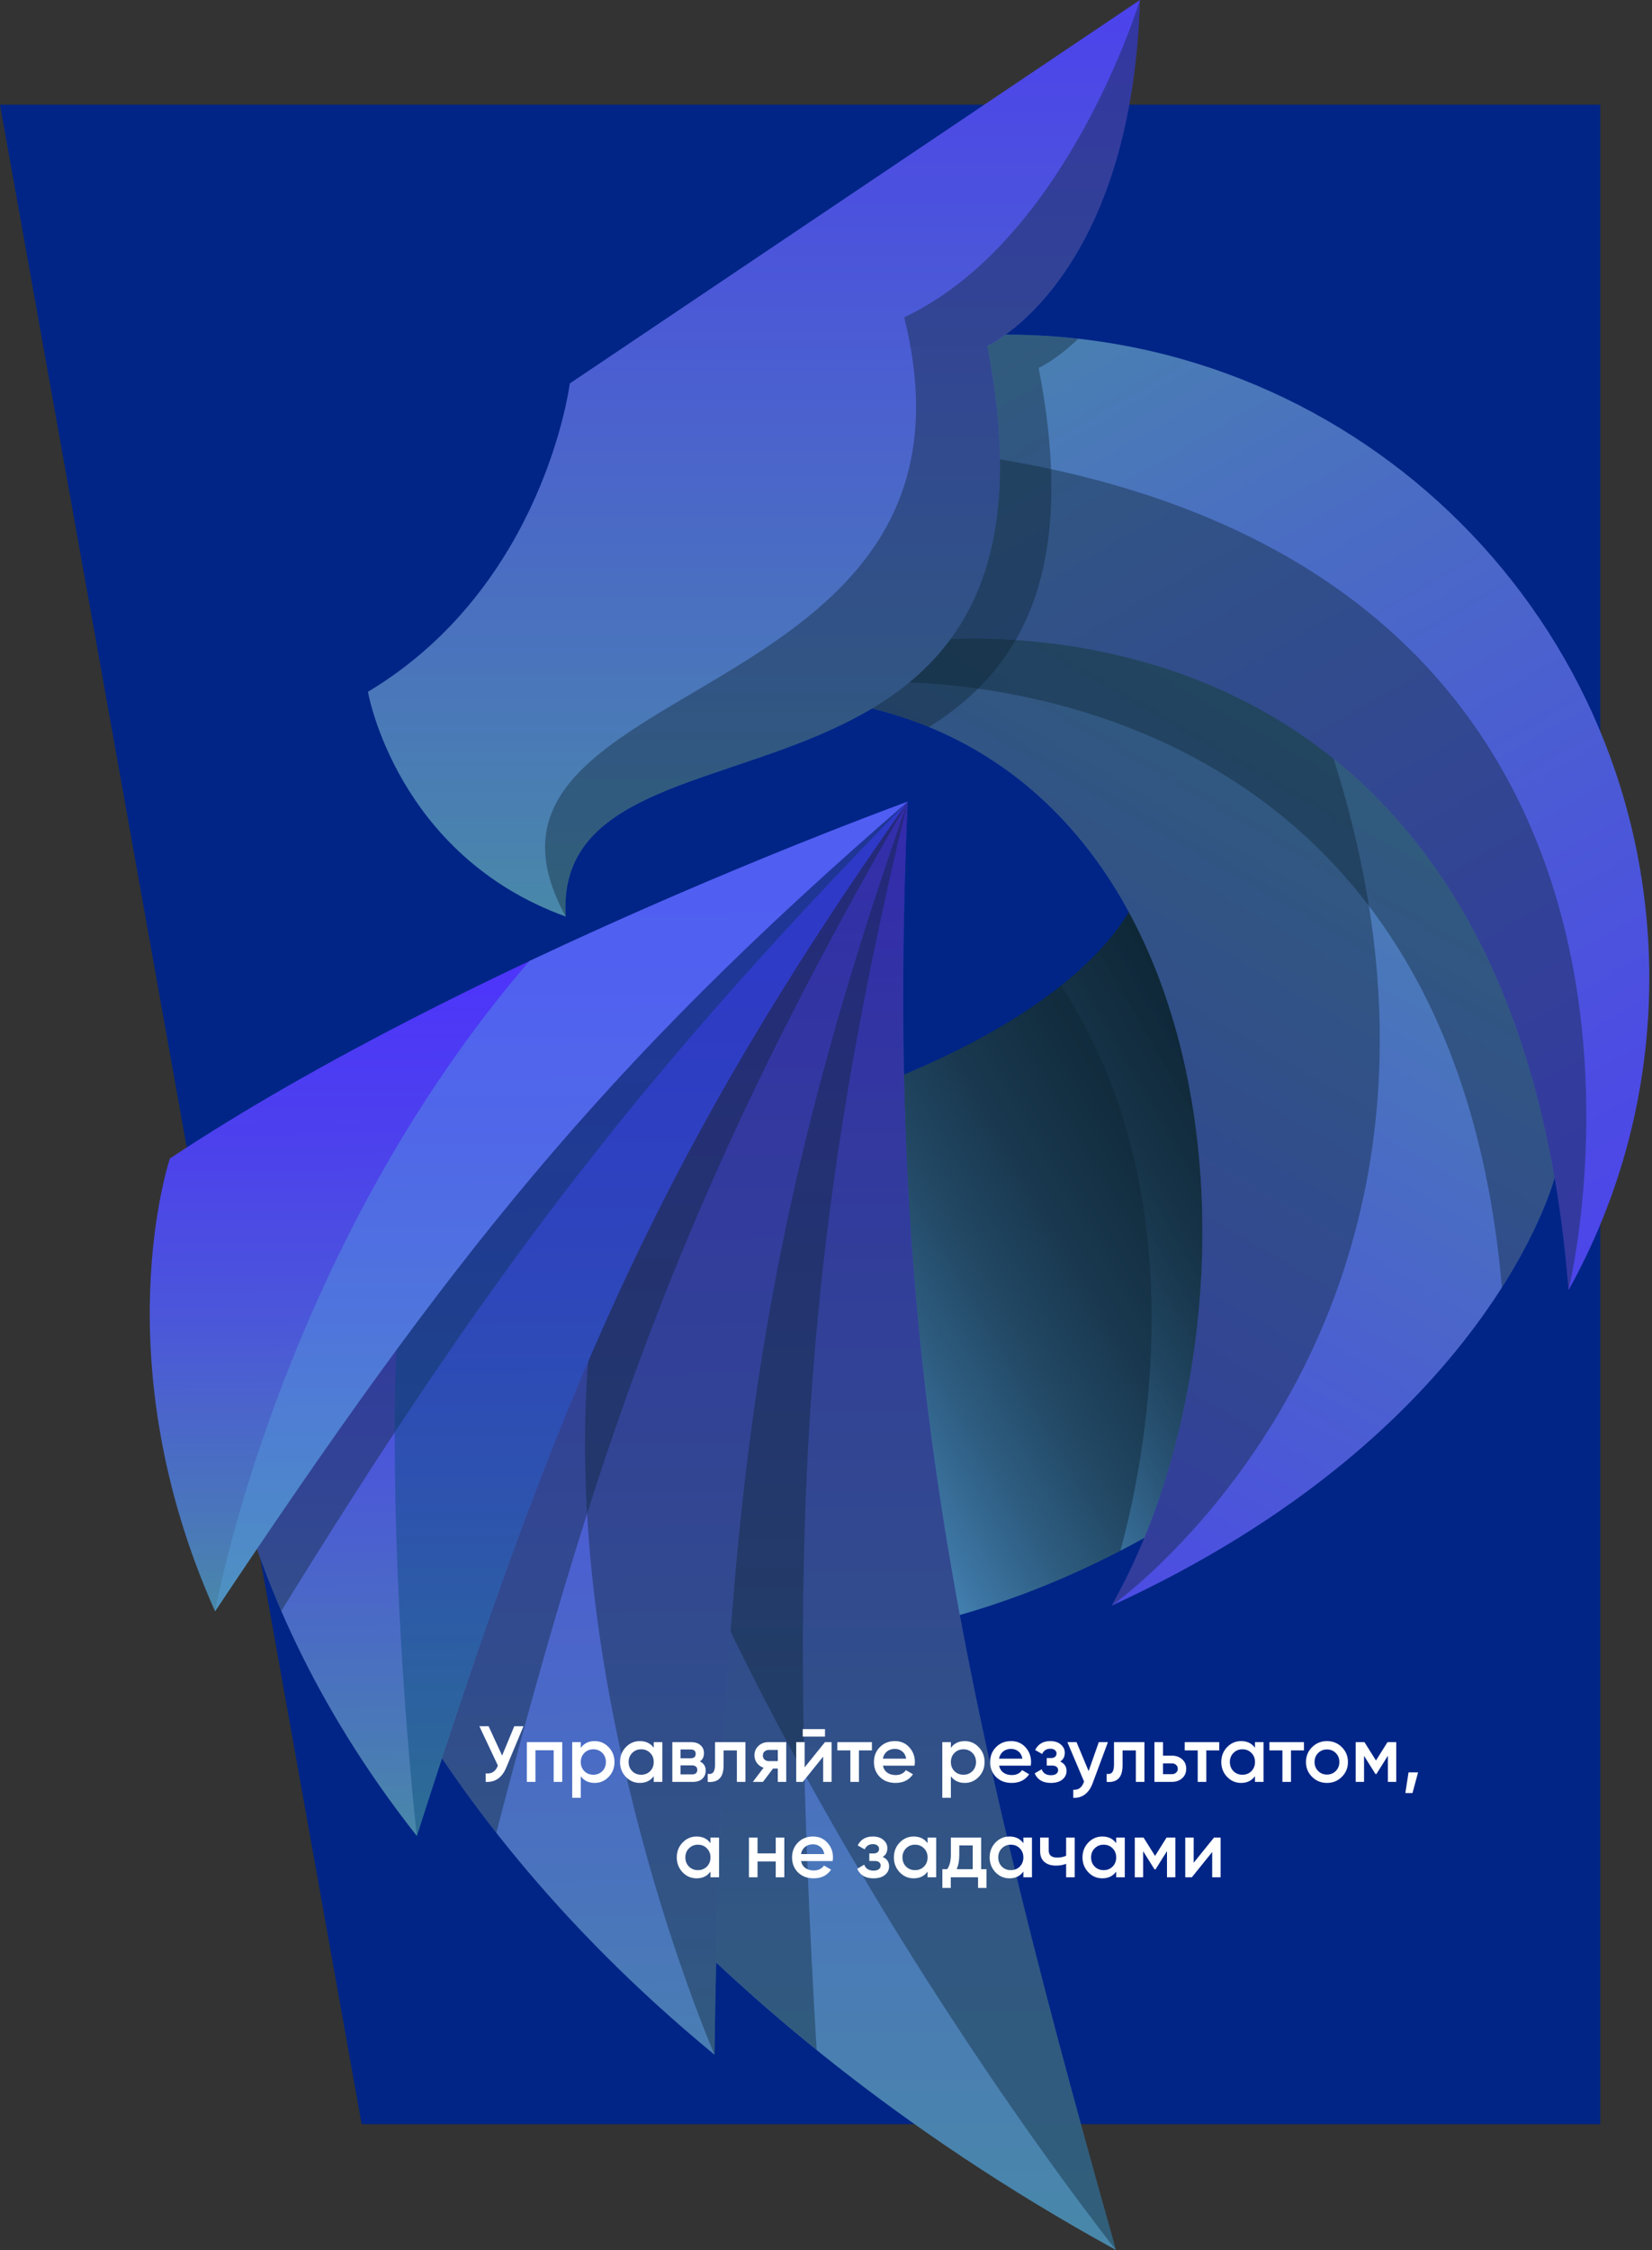 <?xml version="1.0" encoding="UTF-8"?> <svg xmlns="http://www.w3.org/2000/svg" width="448" height="610" viewBox="0 0 448 610" fill="none"><rect x="0" y="0" width="448" height="610" fill="#333333" stroke="none"/> <path d="M0 28.381H433.969V575.872H98.074L0 28.381Z" fill="#002586"></path> <path fill-rule="evenodd" clip-rule="evenodd" d="M311.112 233.861C311.112 233.861 310.836 264.626 241.901 292.682L235.86 443.018C235.86 443.018 304.244 436.613 366.402 374.44L359.029 253.629L311.112 233.861Z" fill="url(#paint0_linear_1900_4)"></path> <path opacity="0.4" fill-rule="evenodd" clip-rule="evenodd" d="M311.112 233.861C311.112 233.861 310.974 248.716 287.728 267.221C325.698 324.894 309.917 398.272 303.83 420.427C323.447 410.256 345.269 395.586 366.402 374.463L359.029 253.652L311.112 233.861Z" fill="url(#paint1_linear_1900_4)"></path> <path fill-rule="evenodd" clip-rule="evenodd" d="M218.863 189.068C240.271 136.79 340.837 148.89 371.963 174.719C397.851 196.208 437.613 253.353 421.602 319.246C421.602 319.269 404.03 388.215 301.465 435.304C346.924 354.878 334.934 200.502 218.863 189.068Z" fill="url(#paint2_linear_1900_4)"></path> <path opacity="0.4" fill-rule="evenodd" clip-rule="evenodd" d="M218.868 189.068C235.637 148.132 300.966 146.662 343.439 160.369C431.83 343.514 301.471 435.304 301.471 435.304C346.93 354.878 334.939 200.501 218.868 189.068Z" fill="#0D2433"></path> <path opacity="0.4" fill-rule="evenodd" clip-rule="evenodd" d="M223.18 180.896C251.32 138.169 342.583 150.314 371.962 174.697C397.851 196.186 437.613 253.331 421.602 319.224C421.602 319.224 418.501 331.415 407.292 349.025C391.924 171.735 232.369 185.097 232.369 185.097L223.18 180.896Z" fill="#0D2433"></path> <path fill-rule="evenodd" clip-rule="evenodd" d="M272.752 90.735C259.108 90.735 245.831 92.296 233.082 95.258L211.949 160.186L247.76 174.076C247.76 174.076 409.681 149.533 425.37 349.759C439.313 324.711 447.261 295.874 447.261 265.155C447.261 168.842 369.138 90.735 272.752 90.735Z" fill="url(#paint3_linear_1900_4)"></path> <path opacity="0.4" fill-rule="evenodd" clip-rule="evenodd" d="M226.508 115.461L211.944 160.186L247.756 174.076C247.756 174.076 409.677 149.533 425.366 349.759C425.366 349.759 472.662 158.441 271.14 124.507C256.071 121.959 241.163 118.882 226.508 115.461Z" fill="#0D2433"></path> <path fill-rule="evenodd" clip-rule="evenodd" d="M154.519 103.959C154.519 103.959 147.651 158.854 99.78 187.553C99.78 187.553 107.406 231.795 153.417 248.486C149.374 185.67 295.261 234.665 267.719 93.811C267.719 93.811 306.793 76.155 309.136 0L154.519 103.959Z" fill="url(#paint4_linear_1900_4)"></path> <path opacity="0.4" fill-rule="evenodd" clip-rule="evenodd" d="M153.417 248.486C149.374 185.67 295.261 234.665 267.719 93.811C267.719 93.811 306.793 76.155 309.136 0C309.136 0 289.45 65.135 245.208 86.028C272.428 195.015 116.847 181.79 153.417 248.486Z" fill="#0D2433"></path> <path fill-rule="evenodd" clip-rule="evenodd" d="M246.15 217.331C246.15 217.331 163.11 347.141 137.038 465.128C137.038 465.128 183.095 544.36 302.635 610C257.796 451.444 239.879 360.986 246.15 217.331Z" fill="url(#paint5_linear_1900_4)"></path> <path opacity="0.4" fill-rule="evenodd" clip-rule="evenodd" d="M246.155 217.331C246.155 217.331 163.115 347.141 137.044 465.128C137.044 465.128 161.622 507.396 221.461 555.771C213.582 422.493 216.545 339.496 246.155 217.331Z" fill="#0D2433"></path> <path opacity="0.4" fill-rule="evenodd" clip-rule="evenodd" d="M246.15 217.331C246.15 217.331 201.77 286.713 167.727 370.123C211.946 496.536 302.635 610 302.635 610C257.796 451.444 239.879 360.986 246.15 217.331Z" fill="#0D2433"></path> <path fill-rule="evenodd" clip-rule="evenodd" d="M246.155 217.331C246.155 217.331 140.65 316.078 87.564 412.437C87.564 412.437 107.044 485.608 193.758 557.056C195.803 416.937 203.613 338.027 246.155 217.331Z" fill="url(#paint6_linear_1900_4)"></path> <path opacity="0.4" fill-rule="evenodd" clip-rule="evenodd" d="M246.155 217.331C246.155 217.331 140.65 316.078 87.564 412.437C87.564 412.437 97.465 449.631 134.586 496.881C163.322 386.493 187.717 318.397 246.155 217.331Z" fill="#0D2433"></path> <path opacity="0.4" fill-rule="evenodd" clip-rule="evenodd" d="M246.155 217.331C246.155 217.331 200.787 259.805 154.57 316.192C158.728 335.662 160.726 353.731 159.509 369.044C152.204 461.615 193.758 557.034 193.758 557.034C195.803 416.937 203.613 338.027 246.155 217.331Z" fill="#0D2433"></path> <path fill-rule="evenodd" clip-rule="evenodd" d="M246.155 217.331C246.155 217.331 129.165 286.828 58.277 361.261C58.277 361.261 56.279 425.753 113.039 497.753C150.964 379.491 178.115 313.782 246.155 217.331Z" fill="url(#paint7_linear_1900_4)"></path> <path opacity="0.4" fill-rule="evenodd" clip-rule="evenodd" d="M246.155 217.331C246.155 217.331 129.164 286.828 58.276 361.261C58.276 361.261 57.289 392.968 76.285 436.751C130.037 349.644 170.42 294.611 246.155 217.331Z" fill="#0D2433"></path> <path opacity="0.4" fill-rule="evenodd" clip-rule="evenodd" d="M246.155 217.331C246.155 217.331 176.944 258.45 112.74 311.302C99.785 381.855 113.039 497.753 113.039 497.753C150.964 379.491 178.115 313.782 246.155 217.331Z" fill="#004777"></path> <path fill-rule="evenodd" clip-rule="evenodd" d="M246.155 217.331C246.155 217.331 126.776 260.54 46.079 314.08C46.079 314.08 27.703 368.378 58.323 436.843C121.745 341.838 162.242 289.858 246.155 217.331Z" fill="url(#paint8_linear_1900_4)"></path> <path opacity="0.4" fill-rule="evenodd" clip-rule="evenodd" d="M246.155 217.331C246.155 217.331 198.789 234.481 143.567 260.54C75.735 339.289 58.323 436.843 58.323 436.843C121.745 341.838 162.242 289.858 246.155 217.331Z" fill="#57A4E2"></path> <path opacity="0.4" fill-rule="evenodd" clip-rule="evenodd" d="M267.056 155.019C271.949 139.981 272.891 120.236 267.723 93.833C267.723 93.833 269.652 92.96 272.707 90.756C272.73 90.756 272.753 90.756 272.776 90.756C279.415 90.756 285.984 91.124 292.416 91.858C286.26 97.69 281.666 99.756 281.666 99.756C285.961 121.705 286.03 139.062 283.113 152.93C281.459 160.85 278.818 167.646 275.418 173.524C269.468 183.833 261.222 191.317 251.896 197.103C247.026 195.105 241.904 193.406 236.482 192.075C244.568 187.253 251.919 181.215 257.753 173.271C261.589 168.083 264.759 162.044 267.056 155.019Z" fill="#0D2433"></path> <path d="M139.463 468H141.963L137.286 479.208C136.136 481.953 134.275 483.246 131.703 483.088V480.782C132.551 480.868 133.233 480.739 133.751 480.394C134.282 480.049 134.706 479.474 135.022 478.67L130 468H132.5L136.165 475.954L139.463 468Z" fill="white"></path> <path d="M152.472 472.311V483.088H150.144V474.51H145.208V483.088H142.88V472.311H152.472Z" fill="white"></path> <path d="M161.273 472.031C162.754 472.031 164.018 472.584 165.067 473.69C166.116 474.783 166.641 476.119 166.641 477.7C166.641 479.295 166.116 480.638 165.067 481.73C164.018 482.822 162.754 483.369 161.273 483.369C159.635 483.369 158.378 482.765 157.501 481.558V487.399H155.173V472.311H157.501V473.863C158.378 472.641 159.635 472.031 161.273 472.031ZM158.471 480.178C159.118 480.825 159.93 481.148 160.907 481.148C161.884 481.148 162.696 480.825 163.343 480.178C163.989 479.517 164.313 478.691 164.313 477.7C164.313 476.708 163.989 475.889 163.343 475.242C162.696 474.581 161.884 474.251 160.907 474.251C159.93 474.251 159.118 474.581 158.471 475.242C157.825 475.889 157.501 476.708 157.501 477.7C157.501 478.691 157.825 479.517 158.471 480.178Z" fill="white"></path> <path d="M177.286 472.311H179.614V483.088H177.286V481.536C176.41 482.758 175.152 483.369 173.514 483.369C172.034 483.369 170.769 482.822 169.72 481.73C168.671 480.624 168.147 479.28 168.147 477.7C168.147 476.105 168.671 474.761 169.72 473.669C170.769 472.577 172.034 472.031 173.514 472.031C175.152 472.031 176.41 472.634 177.286 473.841V472.311ZM171.445 480.178C172.091 480.825 172.903 481.148 173.88 481.148C174.858 481.148 175.669 480.825 176.316 480.178C176.963 479.517 177.286 478.691 177.286 477.7C177.286 476.708 176.963 475.889 176.316 475.242C175.669 474.581 174.858 474.251 173.88 474.251C172.903 474.251 172.091 474.581 171.445 475.242C170.798 475.889 170.475 476.708 170.475 477.7C170.475 478.691 170.798 479.517 171.445 480.178Z" fill="white"></path> <path d="M189.785 477.549C190.849 478.037 191.38 478.864 191.38 480.028C191.38 480.933 191.071 481.673 190.454 482.248C189.85 482.808 188.981 483.088 187.845 483.088H182.327V472.311H187.414C188.521 472.311 189.376 472.591 189.979 473.152C190.597 473.698 190.906 474.409 190.906 475.286C190.906 476.306 190.533 477.06 189.785 477.549ZM187.242 474.294H184.548V476.687H187.242C188.19 476.687 188.664 476.284 188.664 475.48C188.664 474.689 188.19 474.294 187.242 474.294ZM187.63 481.062C188.607 481.062 189.096 480.638 189.096 479.79C189.096 479.417 188.966 479.129 188.708 478.928C188.449 478.713 188.09 478.605 187.63 478.605H184.548V481.062H187.63Z" fill="white"></path> <path d="M202.159 472.311V483.088H199.831V474.553H196.231V478.562C196.231 480.272 195.858 481.486 195.11 482.205C194.363 482.923 193.3 483.218 191.92 483.088V480.911C192.581 481.026 193.077 480.89 193.408 480.502C193.738 480.114 193.903 479.431 193.903 478.454V472.311H202.159Z" fill="white"></path> <path d="M213.213 472.311V483.088H210.928V479.467H209.635L206.898 483.088H204.16L207.07 479.252C206.323 479.007 205.719 478.576 205.259 477.958C204.814 477.34 204.591 476.651 204.591 475.889C204.591 474.898 204.943 474.057 205.647 473.367C206.366 472.663 207.286 472.311 208.406 472.311H213.213ZM208.536 477.463H210.928V474.423H208.536C208.062 474.423 207.666 474.56 207.35 474.833C207.034 475.106 206.876 475.48 206.876 475.954C206.876 476.414 207.034 476.78 207.35 477.053C207.666 477.326 208.062 477.463 208.536 477.463Z" fill="white"></path> <path d="M217.69 470.802V468.776H223.725V470.802H217.69ZM223.725 472.311H225.514V483.088H223.23V476.234L217.712 483.088H215.922V472.311H218.207V479.144L223.725 472.311Z" fill="white"></path> <path d="M236.449 472.311V474.553H232.936V483.088H230.608V474.553H227.073V472.311H236.449Z" fill="white"></path> <path d="M239.436 478.691C239.608 479.51 240.003 480.143 240.621 480.588C241.239 481.019 241.994 481.235 242.884 481.235C244.12 481.235 245.047 480.789 245.665 479.898L247.583 481.019C246.52 482.585 244.947 483.369 242.863 483.369C241.11 483.369 239.694 482.837 238.617 481.773C237.539 480.696 237 479.338 237 477.7C237 476.09 237.532 474.747 238.595 473.669C239.658 472.577 241.024 472.031 242.69 472.031C244.271 472.031 245.564 472.584 246.57 473.69C247.591 474.797 248.101 476.141 248.101 477.721C248.101 477.965 248.072 478.289 248.014 478.691H239.436ZM239.414 476.794H245.751C245.593 475.918 245.227 475.257 244.652 474.811C244.092 474.366 243.43 474.143 242.669 474.143C241.807 474.143 241.088 474.38 240.513 474.854C239.939 475.329 239.572 475.975 239.414 476.794Z" fill="white"></path> <path d="M261.638 472.031C263.118 472.031 264.382 472.584 265.431 473.69C266.48 474.783 267.005 476.119 267.005 477.7C267.005 479.295 266.48 480.638 265.431 481.73C264.382 482.822 263.118 483.369 261.638 483.369C260 483.369 258.742 482.765 257.866 481.558V487.399H255.538V472.311H257.866V473.863C258.742 472.641 260 472.031 261.638 472.031ZM258.836 480.178C259.482 480.825 260.294 481.148 261.271 481.148C262.248 481.148 263.06 480.825 263.707 480.178C264.354 479.517 264.677 478.691 264.677 477.7C264.677 476.708 264.354 475.889 263.707 475.242C263.06 474.581 262.248 474.251 261.271 474.251C260.294 474.251 259.482 474.581 258.836 475.242C258.189 475.889 257.866 476.708 257.866 477.7C257.866 478.691 258.189 479.517 258.836 480.178Z" fill="white"></path> <path d="M270.947 478.691C271.119 479.51 271.514 480.143 272.132 480.588C272.75 481.019 273.505 481.235 274.396 481.235C275.631 481.235 276.558 480.789 277.176 479.898L279.095 481.019C278.031 482.585 276.458 483.369 274.374 483.369C272.621 483.369 271.206 482.837 270.128 481.773C269.05 480.696 268.511 479.338 268.511 477.7C268.511 476.09 269.043 474.747 270.106 473.669C271.17 472.577 272.535 472.031 274.202 472.031C275.782 472.031 277.076 472.584 278.081 473.69C279.102 474.797 279.612 476.141 279.612 477.721C279.612 477.965 279.583 478.289 279.526 478.691H270.947ZM270.925 476.794H277.262C277.104 475.918 276.738 475.257 276.163 474.811C275.603 474.366 274.942 474.143 274.18 474.143C273.318 474.143 272.599 474.38 272.025 474.854C271.45 475.329 271.083 475.975 270.925 476.794Z" fill="white"></path> <path d="M287.507 477.57C288.656 478.088 289.231 478.943 289.231 480.135C289.231 481.055 288.857 481.824 288.11 482.442C287.363 483.06 286.321 483.369 284.985 483.369C282.815 483.369 281.349 482.506 280.588 480.782L282.484 479.661C282.872 480.739 283.713 481.278 285.006 481.278C285.61 481.278 286.084 481.156 286.429 480.911C286.774 480.653 286.946 480.315 286.946 479.898C286.946 479.525 286.81 479.23 286.537 479.014C286.264 478.785 285.883 478.67 285.394 478.67H283.864V476.622H285.006C285.481 476.622 285.847 476.514 286.106 476.299C286.379 476.069 286.515 475.76 286.515 475.372C286.515 474.998 286.364 474.696 286.062 474.466C285.761 474.222 285.358 474.1 284.855 474.1C283.778 474.1 283.03 474.574 282.614 475.523L280.717 474.445C281.522 472.835 282.887 472.031 284.812 472.031C286.019 472.031 286.975 472.34 287.679 472.958C288.398 473.561 288.757 474.301 288.757 475.178C288.757 476.255 288.34 477.053 287.507 477.57Z" fill="white"></path> <path d="M297.976 472.311H300.454L296.316 483.433C295.813 484.798 295.109 485.819 294.203 486.494C293.298 487.169 292.249 487.471 291.056 487.399V485.222C291.789 485.265 292.378 485.114 292.824 484.77C293.284 484.439 293.65 483.9 293.923 483.153L293.988 483.002L289.461 472.311H291.94L295.217 480.157L297.976 472.311Z" fill="white"></path> <path d="M310.354 472.311V483.088H308.026V474.553H304.426V478.562C304.426 480.272 304.052 481.486 303.305 482.205C302.558 482.923 301.495 483.218 300.115 483.088V480.911C300.776 481.026 301.272 480.89 301.602 480.502C301.933 480.114 302.098 479.431 302.098 478.454V472.311H310.354Z" fill="white"></path> <path d="M317.765 475.975C318.915 475.975 319.856 476.306 320.589 476.967C321.322 477.613 321.688 478.468 321.688 479.532C321.688 480.581 321.322 481.436 320.589 482.097C319.856 482.758 318.915 483.088 317.765 483.088H313.066V472.311H315.394V475.975H317.765ZM317.787 480.998C318.247 480.998 318.627 480.861 318.929 480.588C319.245 480.315 319.403 479.963 319.403 479.532C319.403 479.086 319.245 478.734 318.929 478.476C318.627 478.203 318.247 478.066 317.787 478.066H315.394V480.998H317.787Z" fill="white"></path> <path d="M330.646 472.311V474.553H327.133V483.088H324.805V474.553H321.27V472.311H330.646Z" fill="white"></path> <path d="M340.336 472.311H342.664V483.088H340.336V481.536C339.459 482.758 338.202 483.369 336.564 483.369C335.084 483.369 333.819 482.822 332.77 481.73C331.721 480.624 331.197 479.28 331.197 477.7C331.197 476.105 331.721 474.761 332.77 473.669C333.819 472.577 335.084 472.031 336.564 472.031C338.202 472.031 339.459 472.634 340.336 473.841V472.311ZM334.495 480.178C335.141 480.825 335.953 481.148 336.93 481.148C337.908 481.148 338.719 480.825 339.366 480.178C340.013 479.517 340.336 478.691 340.336 477.7C340.336 476.708 340.013 475.889 339.366 475.242C338.719 474.581 337.908 474.251 336.93 474.251C335.953 474.251 335.141 474.581 334.495 475.242C333.848 475.889 333.525 476.708 333.525 477.7C333.525 478.691 333.848 479.517 334.495 480.178Z" fill="white"></path> <path d="M353.611 472.311V474.553H350.098V483.088H347.77V474.553H344.235V472.311H353.611Z" fill="white"></path> <path d="M359.852 483.369C358.272 483.369 356.928 482.822 355.822 481.73C354.715 480.638 354.162 479.295 354.162 477.7C354.162 476.105 354.715 474.761 355.822 473.669C356.928 472.577 358.272 472.031 359.852 472.031C361.447 472.031 362.791 472.577 363.883 473.669C364.99 474.761 365.543 476.105 365.543 477.7C365.543 479.295 364.99 480.638 363.883 481.73C362.791 482.822 361.447 483.369 359.852 483.369ZM357.46 480.135C358.106 480.782 358.904 481.105 359.852 481.105C360.801 481.105 361.598 480.782 362.245 480.135C362.892 479.489 363.215 478.677 363.215 477.7C363.215 476.722 362.892 475.911 362.245 475.264C361.598 474.617 360.801 474.294 359.852 474.294C358.904 474.294 358.106 474.617 357.46 475.264C356.813 475.911 356.49 476.722 356.49 477.7C356.49 478.677 356.813 479.489 357.46 480.135Z" fill="white"></path> <path d="M378.641 472.311V483.088H376.377V475.997L373.274 480.933H372.993L369.911 476.018V483.088H367.648V472.311H370.019L373.144 477.29L376.27 472.311H378.641Z" fill="white"></path> <path d="M384.563 480.502L383.054 486.106H381.114L381.977 480.502H384.563Z" fill="white"></path> <path d="M192.673 498.177H195.001V508.954H192.673V507.402C191.797 508.624 190.539 509.234 188.901 509.234C187.421 509.234 186.157 508.688 185.108 507.596C184.059 506.49 183.534 505.146 183.534 503.565C183.534 501.97 184.059 500.627 185.108 499.535C186.157 498.443 187.421 497.896 188.901 497.896C190.539 497.896 191.797 498.5 192.673 499.707V498.177ZM186.832 506.044C187.479 506.691 188.291 507.014 189.268 507.014C190.245 507.014 191.057 506.691 191.703 506.044C192.35 505.383 192.673 504.557 192.673 503.565C192.673 502.574 192.35 501.755 191.703 501.108C191.057 500.447 190.245 500.117 189.268 500.117C188.291 500.117 187.479 500.447 186.832 501.108C186.185 501.755 185.862 502.574 185.862 503.565C185.862 504.557 186.185 505.383 186.832 506.044Z" fill="white"></path> <path d="M210.367 498.177H212.695V508.954H210.367V504.665H205.431V508.954H203.103V498.177H205.431V502.466H210.367V498.177Z" fill="white"></path> <path d="M217.228 504.557C217.401 505.376 217.796 506.008 218.414 506.454C219.032 506.885 219.786 507.1 220.677 507.1C221.913 507.1 222.84 506.655 223.458 505.764L225.376 506.885C224.313 508.451 222.739 509.234 220.656 509.234C218.902 509.234 217.487 508.703 216.409 507.639C215.332 506.561 214.793 505.204 214.793 503.565C214.793 501.956 215.324 500.612 216.388 499.535C217.451 498.443 218.816 497.896 220.483 497.896C222.064 497.896 223.357 498.45 224.363 499.556C225.383 500.663 225.893 502.006 225.893 503.587C225.893 503.831 225.865 504.155 225.807 504.557H217.228ZM217.207 502.66H223.544C223.386 501.783 223.019 501.122 222.445 500.677C221.884 500.232 221.223 500.009 220.462 500.009C219.599 500.009 218.881 500.246 218.306 500.72C217.731 501.194 217.365 501.841 217.207 502.66Z" fill="white"></path> <path d="M239.387 503.436C240.537 503.953 241.112 504.808 241.112 506.001C241.112 506.921 240.738 507.689 239.991 508.307C239.244 508.925 238.202 509.234 236.865 509.234C234.696 509.234 233.23 508.372 232.468 506.648L234.365 505.527C234.753 506.605 235.594 507.143 236.887 507.143C237.491 507.143 237.965 507.021 238.31 506.777C238.654 506.518 238.827 506.181 238.827 505.764C238.827 505.39 238.69 505.096 238.417 504.88C238.144 504.65 237.764 504.535 237.275 504.535H235.745V502.488H236.887C237.361 502.488 237.728 502.38 237.986 502.164C238.259 501.934 238.396 501.625 238.396 501.237C238.396 500.864 238.245 500.562 237.943 500.332C237.641 500.088 237.239 499.966 236.736 499.966C235.658 499.966 234.911 500.44 234.494 501.388L232.598 500.311C233.402 498.701 234.767 497.896 236.693 497.896C237.9 497.896 238.856 498.205 239.56 498.823C240.278 499.427 240.638 500.167 240.638 501.043C240.638 502.121 240.221 502.919 239.387 503.436Z" fill="white"></path> <path d="M251.549 498.177H253.877V508.954H251.549V507.402C250.672 508.624 249.415 509.234 247.777 509.234C246.297 509.234 245.032 508.688 243.983 507.596C242.934 506.49 242.41 505.146 242.41 503.565C242.41 501.97 242.934 500.627 243.983 499.535C245.032 498.443 246.297 497.896 247.777 497.896C249.415 497.896 250.672 498.5 251.549 499.707V498.177ZM245.708 506.044C246.354 506.691 247.166 507.014 248.143 507.014C249.12 507.014 249.932 506.691 250.579 506.044C251.226 505.383 251.549 504.557 251.549 503.565C251.549 502.574 251.226 501.755 250.579 501.108C249.932 500.447 249.12 500.117 248.143 500.117C247.166 500.117 246.354 500.447 245.708 501.108C245.061 501.755 244.738 502.574 244.738 503.565C244.738 504.557 245.061 505.383 245.708 506.044Z" fill="white"></path> <path d="M266.074 506.755H267.519V511.842H265.234V508.954H257.84V511.842H255.556V506.755H256.87C257.531 505.821 257.862 504.521 257.862 502.854V498.177H266.074V506.755ZM259.435 506.755H263.79V500.311H260.147V502.854C260.147 504.392 259.91 505.692 259.435 506.755Z" fill="white"></path> <path d="M277.524 498.177H279.852V508.954H277.524V507.402C276.648 508.624 275.39 509.234 273.752 509.234C272.272 509.234 271.007 508.688 269.958 507.596C268.909 506.49 268.385 505.146 268.385 503.565C268.385 501.97 268.909 500.627 269.958 499.535C271.007 498.443 272.272 497.896 273.752 497.896C275.39 497.896 276.648 498.5 277.524 499.707V498.177ZM271.683 506.044C272.329 506.691 273.141 507.014 274.118 507.014C275.096 507.014 275.908 506.691 276.554 506.044C277.201 505.383 277.524 504.557 277.524 503.565C277.524 502.574 277.201 501.755 276.554 501.108C275.908 500.447 275.096 500.117 274.118 500.117C273.141 500.117 272.329 500.447 271.683 501.108C271.036 501.755 270.713 502.574 270.713 503.565C270.713 504.557 271.036 505.383 271.683 506.044Z" fill="white"></path> <path d="M289.118 498.177H291.446V508.954H289.118V505.311C288.256 505.627 287.351 505.785 286.402 505.785C285.066 505.785 284.01 505.455 283.234 504.794C282.458 504.133 282.07 503.163 282.07 501.884V498.177H284.398V501.669C284.398 502.962 285.166 503.608 286.704 503.608C287.609 503.608 288.414 503.443 289.118 503.113V498.177Z" fill="white"></path> <path d="M302.699 498.177H305.027V508.954H302.699V507.402C301.823 508.624 300.565 509.234 298.927 509.234C297.447 509.234 296.183 508.688 295.134 507.596C294.085 506.49 293.56 505.146 293.56 503.565C293.56 501.97 294.085 500.627 295.134 499.535C296.183 498.443 297.447 497.896 298.927 497.896C300.565 497.896 301.823 498.5 302.699 499.707V498.177ZM296.858 506.044C297.505 506.691 298.317 507.014 299.294 507.014C300.271 507.014 301.083 506.691 301.729 506.044C302.376 505.383 302.699 504.557 302.699 503.565C302.699 502.574 302.376 501.755 301.729 501.108C301.083 500.447 300.271 500.117 299.294 500.117C298.317 500.117 297.505 500.447 296.858 501.108C296.211 501.755 295.888 502.574 295.888 503.565C295.888 504.557 296.211 505.383 296.858 506.044Z" fill="white"></path> <path d="M318.734 498.177V508.954H316.47V501.863L313.366 506.799H313.086L310.004 501.884V508.954H307.741V498.177H310.112L313.237 503.156L316.363 498.177H318.734Z" fill="white"></path> <path d="M329.226 498.177H331.015V508.954H328.73V502.1L323.212 508.954H321.423V498.177H323.708V505.01L329.226 498.177Z" fill="white"></path> <defs> <linearGradient id="paint0_linear_1900_4" x1="378.032" y1="286.576" x2="203.649" y2="387.308" gradientUnits="userSpaceOnUse"> <stop stop-color="#0D2433"></stop> <stop offset="0.219" stop-color="#0E2636"></stop> <stop offset="0.372" stop-color="#122D3F"></stop> <stop offset="0.505" stop-color="#19384F"></stop> <stop offset="0.627" stop-color="#224864"></stop> <stop offset="0.742" stop-color="#2E5D81"></stop> <stop offset="0.85" stop-color="#3D76A4"></stop> <stop offset="0.952" stop-color="#4E94CC"></stop> <stop offset="1" stop-color="#57A4E2"></stop> </linearGradient> <linearGradient id="paint1_linear_1900_4" x1="378.031" y1="286.575" x2="264.411" y2="352.207" gradientUnits="userSpaceOnUse"> <stop stop-color="#0D2433"></stop> <stop offset="0.219" stop-color="#0E2636"></stop> <stop offset="0.372" stop-color="#122D3F"></stop> <stop offset="0.505" stop-color="#19384F"></stop> <stop offset="0.627" stop-color="#224864"></stop> <stop offset="0.742" stop-color="#2E5D81"></stop> <stop offset="0.85" stop-color="#3D76A4"></stop> <stop offset="0.952" stop-color="#4E94CC"></stop> <stop offset="1" stop-color="#57A4E2"></stop> </linearGradient> <linearGradient id="paint2_linear_1900_4" x1="368.916" y1="172.075" x2="176.919" y2="504.792" gradientUnits="userSpaceOnUse"> <stop stop-color="#4988A9"></stop> <stop offset="1" stop-color="#4D2FFF"></stop> </linearGradient> <linearGradient id="paint3_linear_1900_4" x1="242.43" y1="38.361" x2="522.286" y2="523.333" gradientUnits="userSpaceOnUse"> <stop offset="0.056" stop-color="#4988A9"></stop> <stop offset="0.264" stop-color="#4A6DC3"></stop> <stop offset="0.573" stop-color="#4C4BE4"></stop> <stop offset="0.829" stop-color="#4D37F8"></stop> <stop offset="0.998" stop-color="#4D2FFF"></stop> </linearGradient> <linearGradient id="paint4_linear_1900_4" x1="204.445" y1="248.491" x2="204.445" y2="-67.891" gradientUnits="userSpaceOnUse"> <stop stop-color="#4988A9"></stop> <stop offset="1" stop-color="#4D2FFF"></stop> </linearGradient> <linearGradient id="paint5_linear_1900_4" x1="219.842" y1="609.985" x2="219.842" y2="217.321" gradientUnits="userSpaceOnUse"> <stop stop-color="#4988A9"></stop> <stop offset="0.221" stop-color="#4A7AB7"></stop> <stop offset="0.64" stop-color="#4B54DB"></stop> <stop offset="1" stop-color="#4D2FFF"></stop> </linearGradient> <linearGradient id="paint6_linear_1900_4" x1="169.387" y1="603.713" x2="165.838" y2="196.775" gradientUnits="userSpaceOnUse"> <stop stop-color="#4988A9"></stop> <stop offset="1" stop-color="#4D2FFF"></stop> </linearGradient> <linearGradient id="paint7_linear_1900_4" x1="153.625" y1="497.46" x2="151.724" y2="217.963" gradientUnits="userSpaceOnUse"> <stop stop-color="#4988A9"></stop> <stop offset="0.09" stop-color="#4A7AB6"></stop> <stop offset="0.342" stop-color="#4B5AD6"></stop> <stop offset="0.583" stop-color="#4C42ED"></stop> <stop offset="0.808" stop-color="#4D34FA"></stop> <stop offset="1" stop-color="#4D2FFF"></stop> </linearGradient> <linearGradient id="paint8_linear_1900_4" x1="144.398" y1="436.237" x2="142.913" y2="218.023" gradientUnits="userSpaceOnUse"> <stop stop-color="#4988A9"></stop> <stop offset="0.112" stop-color="#4A77BA"></stop> <stop offset="0.35" stop-color="#4B58D8"></stop> <stop offset="0.583" stop-color="#4C41ED"></stop> <stop offset="0.803" stop-color="#4D34FB"></stop> <stop offset="1" stop-color="#4D2FFF"></stop> </linearGradient> </defs> </svg> 